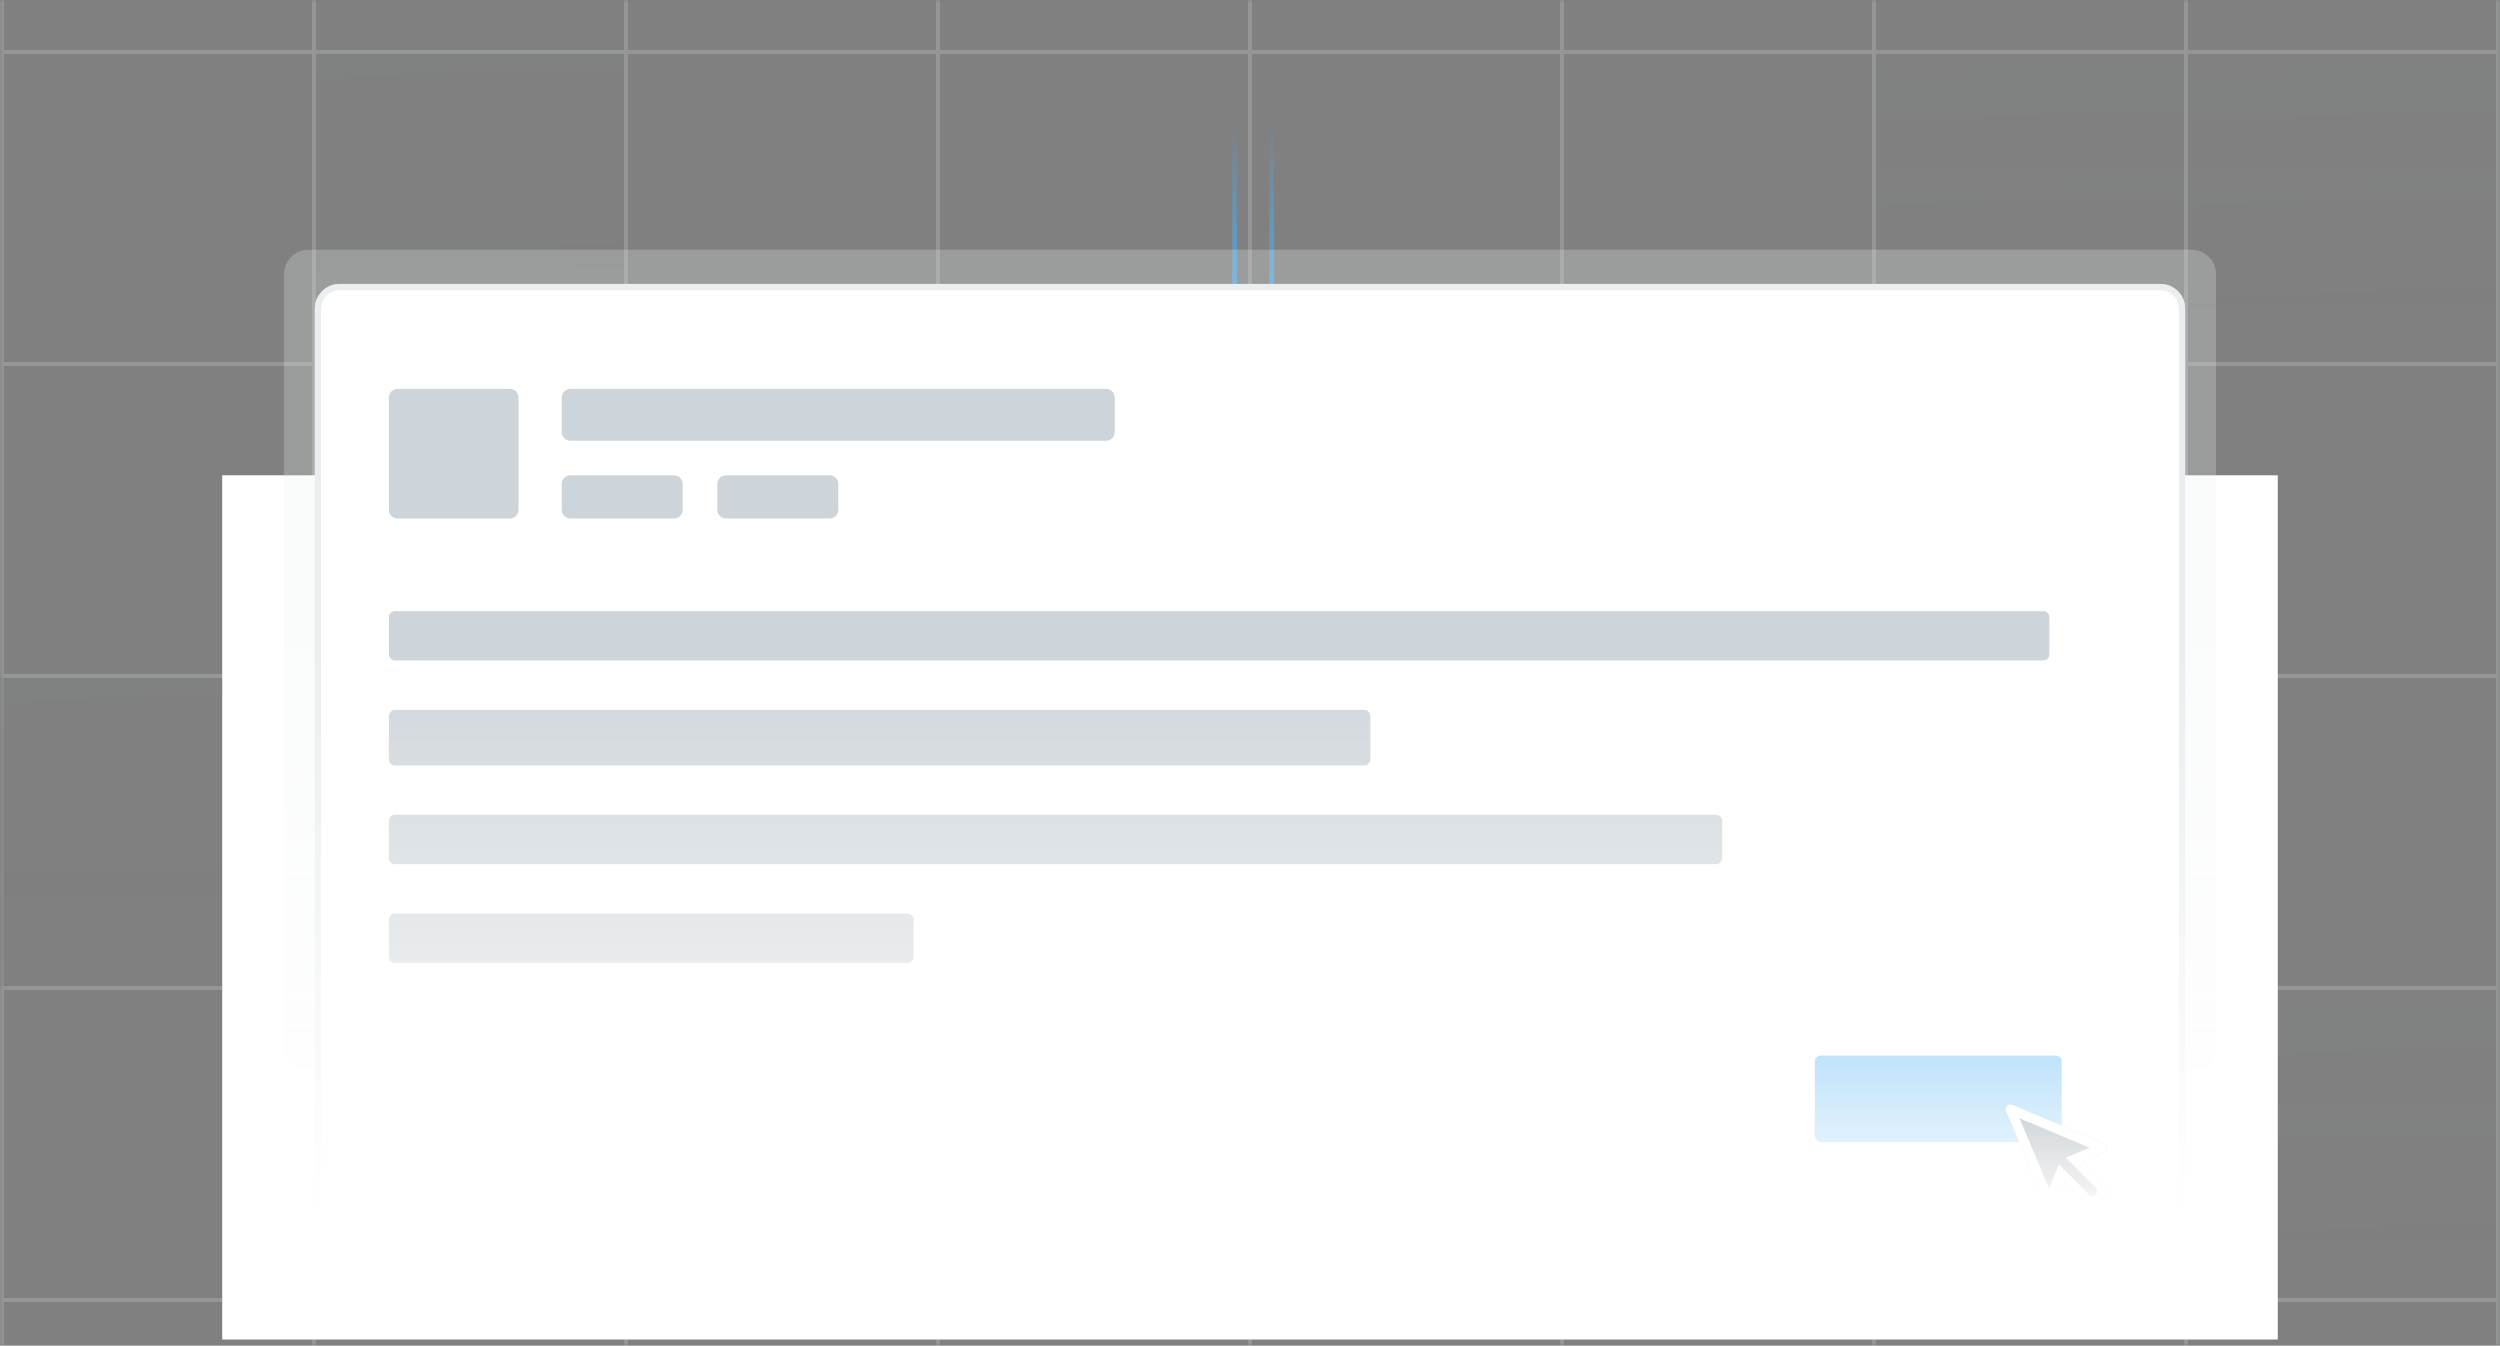 <svg width="405" height="218" viewBox="0 0 405 218" fill="none" xmlns="http://www.w3.org/2000/svg">
<rect x="0" y="0" width="405" height="218" fill="#808080" stroke="none"/>
<g clip-path="url(#clip0_558_795)">
<mask id="mask0_558_795" style="mask-type:luminance" maskUnits="userSpaceOnUse" x="0" y="0" width="405" height="218">
<path d="M405 0H0V218H405V0Z" fill="white"/>
</mask>
<g mask="url(#mask0_558_795)">
<path d="M206 -17.016V48.984" stroke="url(#paint0_linear_558_795)" stroke-width="0.75"/>
<path d="M200 -17.016V48.984" stroke="url(#paint1_linear_558_795)" stroke-width="0.75"/>
<g opacity="0.2">
<path d="M50.865 -42.133H0.32V8.412H50.865V-42.133Z" stroke="#EAEEF0" stroke-width="0.64"/>
<path d="M101.41 -42.133H50.865V8.412H101.41V-42.133Z" stroke="#EAEEF0" stroke-width="0.64"/>
<path d="M151.955 -42.133H101.41V8.412H151.955V-42.133Z" stroke="#EAEEF0" stroke-width="0.64"/>
<path d="M202.5 -42.133H151.955V8.412H202.5V-42.133Z" stroke="#EAEEF0" stroke-width="0.64"/>
<path d="M253.045 -42.133H202.5V8.412H253.045V-42.133Z" stroke="#EAEEF0" stroke-width="0.64"/>
<path d="M303.59 -42.133H253.045V8.412H303.59V-42.133Z" stroke="#EAEEF0" stroke-width="0.64"/>
<path d="M354.135 -42.133H303.59V8.412H354.135V-42.133Z" stroke="#EAEEF0" stroke-width="0.64"/>
<path d="M404.68 -42.133H354.135V8.412H404.68V-42.133Z" stroke="#EAEEF0" stroke-width="0.64"/>
<path d="M50.865 8.414H0.32V58.959H50.865V8.414Z" stroke="#EAEEF0" stroke-width="0.64"/>
<path opacity="0.5" d="M101.41 8.414H50.865V58.959H101.41V8.414Z" fill="url(#paint2_linear_558_795)" stroke="#EAEEF0" stroke-width="0.64"/>
<path d="M151.955 8.414H101.41V58.959H151.955V8.414Z" stroke="#EAEEF0" stroke-width="0.64"/>
<path d="M202.5 8.414H151.955V58.959H202.5V8.414Z" stroke="#EAEEF0" stroke-width="0.64"/>
<path d="M253.045 8.414H202.5V58.959H253.045V8.414Z" stroke="#EAEEF0" stroke-width="0.64"/>
<path d="M303.59 8.414H253.045V58.959H303.59V8.414Z" stroke="#EAEEF0" stroke-width="0.64"/>
<path d="M354.135 8.414H303.59V58.959H354.135V8.414Z" fill="url(#paint3_linear_558_795)" stroke="#EAEEF0" stroke-width="0.64"/>
<path d="M404.68 8.414H354.135V58.959H404.68V8.414Z" fill="url(#paint4_linear_558_795)" stroke="#EAEEF0" stroke-width="0.64"/>
<path d="M50.865 58.961H0.32V109.506H50.865V58.961Z" stroke="#EAEEF0" stroke-width="0.64"/>
<path d="M101.41 58.961H50.865V109.506H101.41V58.961Z" stroke="#EAEEF0" stroke-width="0.64"/>
<path d="M151.955 58.961H101.41V109.506H151.955V58.961Z" stroke="#EAEEF0" stroke-width="0.64"/>
<path d="M202.5 58.961H151.955V109.506H202.5V58.961Z" stroke="#EAEEF0" stroke-width="0.64"/>
<path d="M253.045 58.961H202.5V109.506H253.045V58.961Z" stroke="#EAEEF0" stroke-width="0.64"/>
<path d="M303.59 58.961H253.045V109.506H303.59V58.961Z" stroke="#EAEEF0" stroke-width="0.64"/>
<path d="M354.135 58.961H303.59V109.506H354.135V58.961Z" stroke="#EAEEF0" stroke-width="0.64"/>
<path d="M404.68 58.961H354.135V109.506H404.68V58.961Z" stroke="#EAEEF0" stroke-width="0.64"/>
<path opacity="0.5" d="M50.865 109.5H0.32V160.045H50.865V109.5Z" fill="url(#paint5_linear_558_795)" stroke="#EAEEF0" stroke-width="0.64"/>
<path d="M101.41 109.5H50.865V160.045H101.41V109.5Z" stroke="#EAEEF0" stroke-width="0.64"/>
<path d="M151.955 109.5H101.41V160.045H151.955V109.5Z" stroke="#EAEEF0" stroke-width="0.64"/>
<path d="M202.5 109.5H151.955V160.045H202.5V109.5Z" fill="url(#paint6_linear_558_795)" stroke="#EAEEF0" stroke-width="0.64"/>
<path d="M253.045 109.5H202.5V160.045H253.045V109.5Z" stroke="#EAEEF0" stroke-width="0.64"/>
<path d="M303.59 109.5H253.045V160.045H303.59V109.5Z" fill="url(#paint7_linear_558_795)" stroke="#EAEEF0" stroke-width="0.64"/>
<path d="M354.135 109.5H303.59V160.045H354.135V109.5Z" fill="url(#paint8_linear_558_795)" stroke="#EAEEF0" stroke-width="0.64"/>
<path d="M404.68 109.5H354.135V160.045H404.68V109.5Z" stroke="#EAEEF0" stroke-width="0.64"/>
<path d="M50.865 160.047H0.32V210.592H50.865V160.047Z" stroke="#EAEEF0" stroke-width="0.64"/>
<path d="M101.41 160.047H50.865V210.592H101.41V160.047Z" fill="url(#paint9_linear_558_795)" stroke="#EAEEF0" stroke-width="0.64"/>
<path d="M151.955 160.047H101.41V210.592H151.955V160.047Z" stroke="#EAEEF0" stroke-width="0.64"/>
<path d="M202.5 160.047H151.955V210.592H202.5V160.047Z" stroke="#EAEEF0" stroke-width="0.64"/>
<path d="M253.045 160.047H202.5V210.592H253.045V160.047Z" stroke="#EAEEF0" stroke-width="0.64"/>
<path d="M303.59 160.047H253.045V210.592H303.59V160.047Z" stroke="#EAEEF0" stroke-width="0.64"/>
<path d="M354.135 160.047H303.59V210.592H354.135V160.047Z" stroke="#EAEEF0" stroke-width="0.64"/>
<path d="M404.68 160.047H354.135V210.592H404.68V160.047Z" fill="url(#paint10_linear_558_795)" stroke="#EAEEF0" stroke-width="0.64"/>
<path d="M50.865 210.594H0.32V261.139H50.865V210.594Z" stroke="#EAEEF0" stroke-width="0.64"/>
<path opacity="0.5" d="M101.41 210.594H50.865V261.139H101.41V210.594Z" fill="url(#paint11_linear_558_795)" stroke="#EAEEF0" stroke-width="0.64"/>
<path d="M151.955 210.594H101.41V261.139H151.955V210.594Z" stroke="#EAEEF0" stroke-width="0.64"/>
<path d="M202.5 210.594H151.955V261.139H202.5V210.594Z" stroke="#EAEEF0" stroke-width="0.64"/>
<path d="M253.045 210.594H202.5V261.139H253.045V210.594Z" stroke="#EAEEF0" stroke-width="0.64"/>
<path d="M303.59 210.594H253.045V261.139H303.59V210.594Z" stroke="#EAEEF0" stroke-width="0.64"/>
<path opacity="0.5" d="M354.135 210.594H303.59V261.139H354.135V210.594Z" fill="url(#paint12_linear_558_795)" stroke="#EAEEF0" stroke-width="0.64"/>
<path d="M404.68 210.594H354.135V261.139H404.68V210.594Z" stroke="#EAEEF0" stroke-width="0.64"/>
</g>
<path d="M369 77H36V217H369V77Z" fill="white"/>
<mask id="mask1_558_795" style="mask-type:alpha" maskUnits="userSpaceOnUse" x="39" y="19" width="333" height="205">
<path d="M372 19.453H39V223.453H372V19.453Z" fill="url(#paint13_linear_558_795)"/>
</mask>
<g mask="url(#mask1_558_795)">
<g opacity="0.25">
<path d="M46 44.453C46 42.244 47.791 40.453 50 40.453H355C357.209 40.453 359 42.244 359 44.453V169.453C359 171.662 357.209 173.453 355 173.453H50C47.791 173.453 46 171.662 46 169.453V44.453Z" fill="#EAEEF0"/>
</g>
<mask id="mask2_558_795" style="mask-type:luminance" maskUnits="userSpaceOnUse" x="51" y="46" width="303" height="154">
<path d="M350 46H55C52.791 46 51 47.791 51 50V196C51 198.209 52.791 200 55 200H350C352.209 200 354 198.209 354 196V50C354 47.791 352.209 46 350 46Z" fill="white"/>
</mask>
<g mask="url(#mask2_558_795)">
<path d="M350 46H55C52.791 46 51 47.791 51 50V196C51 198.209 52.791 200 55 200H350C352.209 200 354 198.209 354 196V50C354 47.791 352.209 46 350 46Z" fill="white"/>
<path d="M331 99H64C63.448 99 63 99.448 63 100V106C63 106.552 63.448 107 64 107H331C331.552 107 332 106.552 332 106V100C332 99.448 331.552 99 331 99Z" fill="#CED5DA"/>
<path d="M221 115H64C63.448 115 63 115.448 63 116V123C63 123.552 63.448 124 64 124H221C221.552 124 222 123.552 222 123V116C222 115.448 221.552 115 221 115Z" fill="#CED5DA"/>
<path d="M278 132H64C63.448 132 63 132.448 63 133V139C63 139.552 63.448 140 64 140H278C278.552 140 279 139.552 279 139V133C279 132.448 278.552 132 278 132Z" fill="#CED5DA"/>
<path d="M147 148H64C63.448 148 63 148.448 63 149V155C63 155.552 63.448 156 64 156H147C147.552 156 148 155.552 148 155V149C148 148.448 147.552 148 147 148Z" fill="#CED5DA"/>
<path d="M333 171H295C294.448 171 294 171.448 294 172V184C294 184.552 294.448 185 295 185H333C333.552 185 334 184.552 334 184V172C334 171.448 333.552 171 333 171Z" fill="#28A0F0"/>
<path d="M179.2 63H92.4C91.627 63 91 63.627 91 64.4V70C91 70.773 91.627 71.4 92.4 71.4H179.2C179.973 71.4 180.6 70.773 180.6 70V64.4C180.6 63.627 179.973 63 179.2 63Z" fill="#CED5DA"/>
<path d="M109.2 77H92.4C91.627 77 91 77.627 91 78.4V82.6C91 83.373 91.627 84 92.4 84H109.2C109.973 84 110.6 83.373 110.6 82.6V78.4C110.6 77.627 109.973 77 109.2 77Z" fill="#CED5DA"/>
<path d="M134.4 77H117.6C116.827 77 116.2 77.627 116.2 78.4V82.6C116.2 83.373 116.827 84 117.6 84H134.4C135.173 84 135.8 83.373 135.8 82.6V78.4C135.8 77.627 135.173 77 134.4 77Z" fill="#CED5DA"/>
<path d="M82.6 63H64.4C63.627 63 63 63.627 63 64.4V82.6C63 83.373 63.627 84 64.4 84H82.6C83.373 84 84 83.373 84 82.6V64.4C84 63.627 83.373 63 82.6 63Z" fill="#CED5DA"/>
<path fill-rule="evenodd" clip-rule="evenodd" d="M324.97 179.993L331.214 194.836C331.483 195.474 332.389 195.473 332.655 194.833L334.087 191.402L337.312 194.626C338.227 195.541 339.711 195.541 340.626 194.626C341.541 193.711 341.541 192.227 340.626 191.312L337.402 188.087L340.833 186.655C341.473 186.389 341.474 185.483 340.836 185.214L325.993 178.97C325.347 178.698 324.698 179.347 324.97 179.993Z" fill="#112436"/>
<path fill-rule="evenodd" clip-rule="evenodd" d="M333.543 188.648L338.416 193.521C338.721 193.826 339.216 193.826 339.521 193.521C339.826 193.216 339.826 192.721 339.521 192.416L334.648 187.543L338.511 185.931L327.153 181.153L331.931 192.511L333.543 188.648ZM340.833 186.655C341.473 186.389 341.474 185.483 340.836 185.214L325.993 178.97C325.347 178.698 324.698 179.347 324.97 179.993L331.214 194.836C331.483 195.474 332.389 195.473 332.655 194.833L334.087 191.402L337.312 194.626C338.227 195.541 339.711 195.541 340.626 194.626C341.541 193.711 341.541 192.227 340.626 191.312L337.402 188.087L340.833 186.655Z" fill="white"/>
</g>
<path d="M350 46.5H55C53.067 46.5 51.5 48.067 51.5 50V196C51.5 197.933 53.067 199.5 55 199.5H350C351.933 199.5 353.5 197.933 353.5 196V50C353.5 48.067 351.933 46.5 350 46.5Z" stroke="#EAEEF0"/>
</g>
</g>
</g>
<defs>
<linearGradient id="paint0_linear_558_795" x1="207" y1="46.005" x2="207" y2="8.005" gradientUnits="userSpaceOnUse">
<stop stop-color="#52A5DC"/>
<stop offset="0.681" stop-color="#52A5DC" stop-opacity="0"/>
</linearGradient>
<linearGradient id="paint1_linear_558_795" x1="201" y1="46.005" x2="201" y2="8.005" gradientUnits="userSpaceOnUse">
<stop stop-color="#52A5DC"/>
<stop offset="0.681" stop-color="#52A5DC" stop-opacity="0"/>
</linearGradient>
<linearGradient id="paint2_linear_558_795" x1="78.5" y1="-7.496" x2="80" y2="68.504" gradientUnits="userSpaceOnUse">
<stop stop-color="#9CCDED" stop-opacity="0.11"/>
<stop offset="0.821" stop-color="#ADB7BD" stop-opacity="0"/>
</linearGradient>
<linearGradient id="paint3_linear_558_795" x1="331.225" y1="-7.496" x2="332.725" y2="68.504" gradientUnits="userSpaceOnUse">
<stop stop-color="#9CCDED" stop-opacity="0.11"/>
<stop offset="0.821" stop-color="#ADB7BD" stop-opacity="0"/>
</linearGradient>
<linearGradient id="paint4_linear_558_795" x1="381.77" y1="-7.496" x2="383.27" y2="68.504" gradientUnits="userSpaceOnUse">
<stop stop-color="#9CCDED" stop-opacity="0.11"/>
<stop offset="0.821" stop-color="#ADB7BD" stop-opacity="0"/>
</linearGradient>
<linearGradient id="paint5_linear_558_795" x1="27.955" y1="93.59" x2="29.455" y2="169.59" gradientUnits="userSpaceOnUse">
<stop stop-color="#9CCDED" stop-opacity="0.11"/>
<stop offset="0.821" stop-color="#ADB7BD" stop-opacity="0"/>
</linearGradient>
<linearGradient id="paint6_linear_558_795" x1="179.59" y1="93.59" x2="181.09" y2="169.59" gradientUnits="userSpaceOnUse">
<stop stop-color="#9CCDED" stop-opacity="0.11"/>
<stop offset="0.821" stop-color="#ADB7BD" stop-opacity="0"/>
</linearGradient>
<linearGradient id="paint7_linear_558_795" x1="280.68" y1="93.59" x2="282.18" y2="169.59" gradientUnits="userSpaceOnUse">
<stop stop-color="#9CCDED" stop-opacity="0.11"/>
<stop offset="0.821" stop-color="#ADB7BD" stop-opacity="0"/>
</linearGradient>
<linearGradient id="paint8_linear_558_795" x1="331.225" y1="93.59" x2="332.725" y2="169.59" gradientUnits="userSpaceOnUse">
<stop stop-color="#9CCDED" stop-opacity="0.11"/>
<stop offset="0.821" stop-color="#ADB7BD" stop-opacity="0"/>
</linearGradient>
<linearGradient id="paint9_linear_558_795" x1="78.5" y1="144.137" x2="80" y2="220.137" gradientUnits="userSpaceOnUse">
<stop stop-color="#9CCDED" stop-opacity="0.11"/>
<stop offset="0.821" stop-color="#ADB7BD" stop-opacity="0"/>
</linearGradient>
<linearGradient id="paint10_linear_558_795" x1="381.77" y1="144.137" x2="383.27" y2="220.137" gradientUnits="userSpaceOnUse">
<stop stop-color="#9CCDED" stop-opacity="0.11"/>
<stop offset="0.821" stop-color="#ADB7BD" stop-opacity="0"/>
</linearGradient>
<linearGradient id="paint11_linear_558_795" x1="78.5" y1="194.684" x2="80" y2="270.684" gradientUnits="userSpaceOnUse">
<stop stop-color="#9CCDED" stop-opacity="0.11"/>
<stop offset="0.821" stop-color="#ADB7BD" stop-opacity="0"/>
</linearGradient>
<linearGradient id="paint12_linear_558_795" x1="331.225" y1="194.684" x2="332.725" y2="270.684" gradientUnits="userSpaceOnUse">
<stop stop-color="#9CCDED" stop-opacity="0.11"/>
<stop offset="0.821" stop-color="#ADB7BD" stop-opacity="0"/>
</linearGradient>
<linearGradient id="paint13_linear_558_795" x1="205.5" y1="19.453" x2="205.5" y2="223.453" gradientUnits="userSpaceOnUse">
<stop offset="0.423" stop-color="#D9D9D9"/>
<stop offset="0.877" stop-color="#D9D9D9" stop-opacity="0"/>
</linearGradient>
<clipPath id="clip0_558_795">
<rect width="405" height="218" fill="white"/>
</clipPath>
</defs>
</svg>
